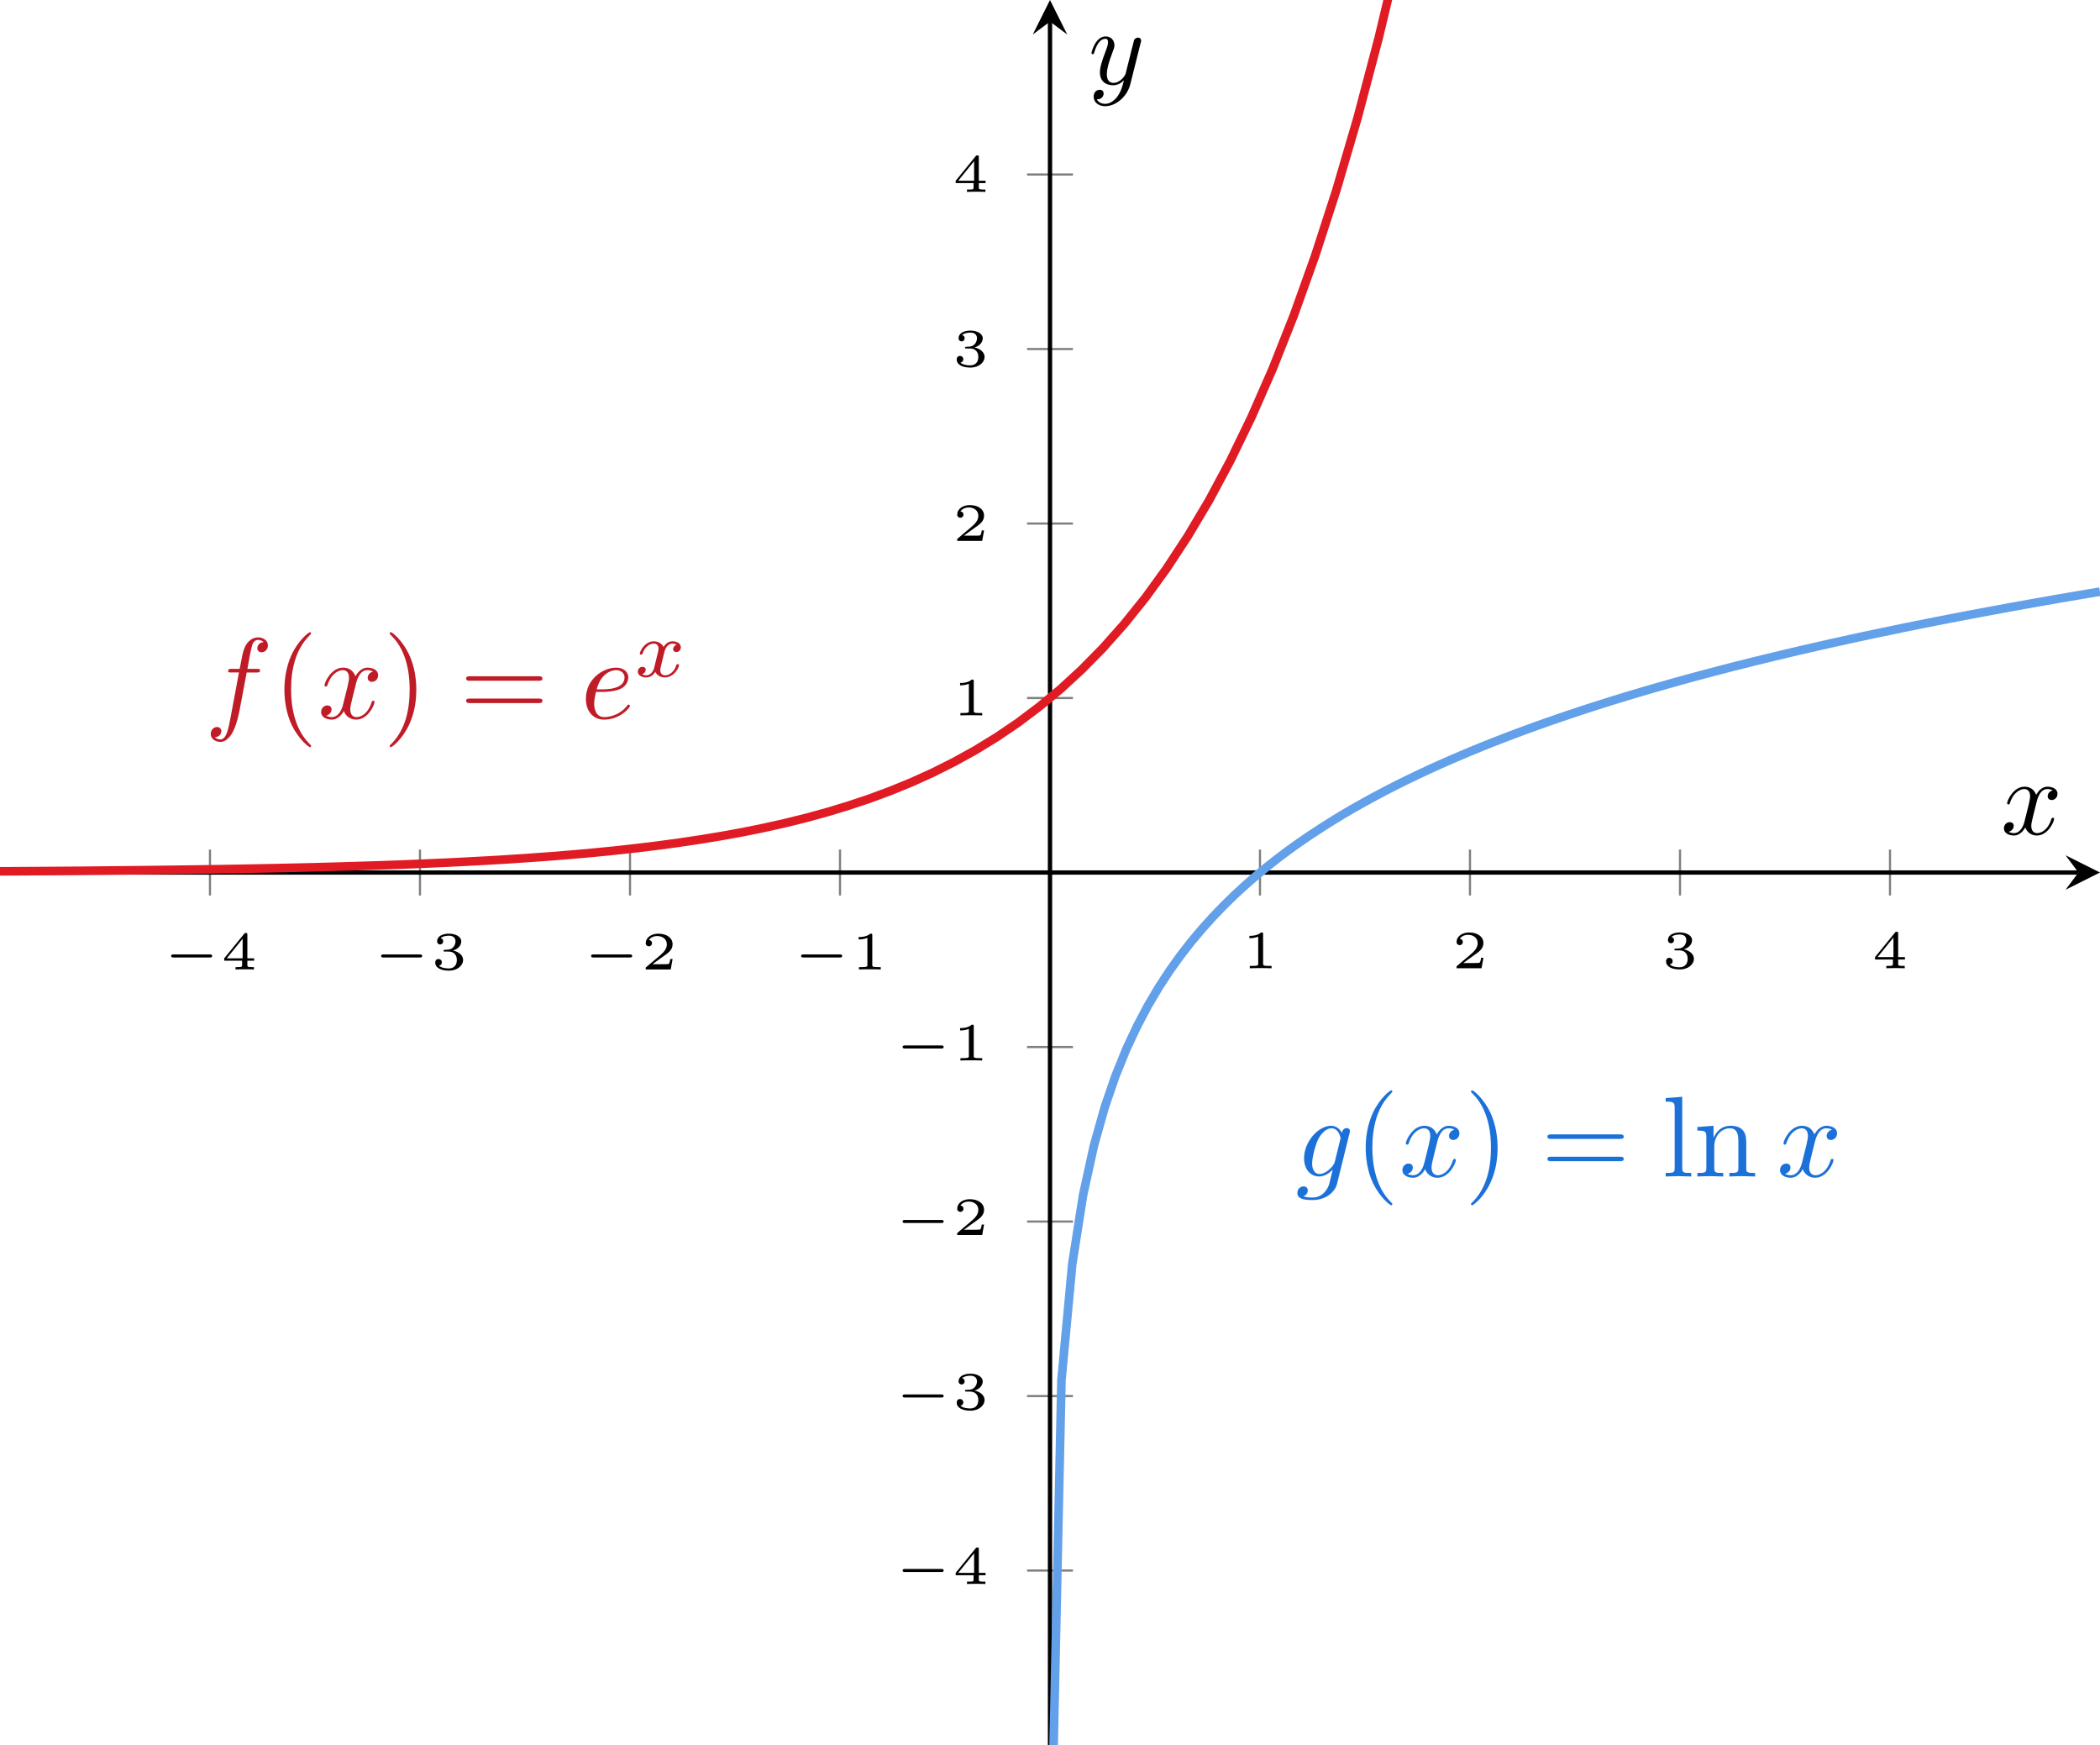 <?xml version="1.0" encoding="UTF-8" standalone="no"?>
<svg
   width="194.266pt"
   height="161.398pt"
   viewBox="0 0 194.266 161.398"
   version="1.2"
   id="svg999"
   xmlns:xlink="http://www.w3.org/1999/xlink"
   xmlns="http://www.w3.org/2000/svg"
   xmlns:svg="http://www.w3.org/2000/svg">
  <defs
     id="defs868">
    <g
       id="g854">
      <symbol
         overflow="visible"
         id="glyph0-0">
        <path
           style="stroke:none"
           d=""
           id="path824" />
      </symbol>
      <symbol
         overflow="visible"
         id="glyph0-1">
        <path
           style="stroke:none"
           d="m 4.391,-1.109 c 0.078,0 0.203,0 0.203,-0.141 0,-0.141 -0.125,-0.141 -0.203,-0.141 h -3.375 c -0.078,0 -0.219,0 -0.219,0.141 0,0.141 0.141,0.141 0.219,0.141 z m 0,0"
           id="path827" />
      </symbol>
      <symbol
         overflow="visible"
         id="glyph1-0">
        <path
           style="stroke:none"
           d=""
           id="path830" />
      </symbol>
      <symbol
         overflow="visible"
         id="glyph1-1">
        <path
           style="stroke:none"
           d="M 1.984,-3.172 C 1.984,-3.312 1.969,-3.312 1.797,-3.312 1.453,-3 0.891,-3 0.797,-3 H 0.719 v 0.219 h 0.078 c 0.109,0 0.438,-0.016 0.734,-0.141 v 2.5 c 0,0.141 0,0.203 -0.531,0.203 H 0.75 V 0 c 0.266,-0.016 0.719,-0.016 1,-0.016 0.297,0 0.734,0 1.016,0.016 v -0.219 h -0.25 c -0.531,0 -0.531,-0.062 -0.531,-0.203 z m 0,0"
           id="path833" />
      </symbol>
      <symbol
         overflow="visible"
         id="glyph1-2">
        <path
           style="stroke:none"
           d="M 2.938,-0.969 H 2.719 c 0,0.094 -0.062,0.406 -0.141,0.453 -0.031,0.031 -0.453,0.031 -0.531,0.031 H 1.078 C 1.406,-0.719 1.766,-1 2.062,-1.203 c 0.453,-0.312 0.875,-0.594 0.875,-1.125 0,-0.641 -0.609,-0.984 -1.312,-0.984 -0.672,0 -1.172,0.375 -1.172,0.875 0,0.25 0.219,0.297 0.297,0.297 0.125,0 0.281,-0.094 0.281,-0.297 0,-0.172 -0.125,-0.281 -0.281,-0.281 0.141,-0.234 0.438,-0.375 0.766,-0.375 0.484,0 0.891,0.281 0.891,0.766 0,0.422 -0.297,0.75 -0.672,1.062 l -1.219,1.031 C 0.469,-0.188 0.453,-0.188 0.453,-0.156 V 0 h 2.312 z m 0,0"
           id="path836" />
      </symbol>
      <symbol
         overflow="visible"
         id="glyph1-3">
        <path
           style="stroke:none"
           d="m 1.641,-1.656 c 0.469,0 0.766,0.297 0.766,0.781 0,0.516 -0.312,0.781 -0.75,0.781 -0.062,0 -0.656,0 -0.906,-0.266 0.203,-0.031 0.266,-0.172 0.266,-0.297 0,-0.188 -0.141,-0.312 -0.312,-0.312 -0.156,0 -0.297,0.109 -0.297,0.328 0,0.516 0.578,0.75 1.266,0.75 0.812,0 1.312,-0.5 1.312,-0.984 0,-0.406 -0.359,-0.75 -0.922,-0.875 0.594,-0.203 0.75,-0.578 0.75,-0.859 0,-0.406 -0.5,-0.703 -1.125,-0.703 -0.625,0 -1.109,0.25 -1.109,0.703 0,0.234 0.188,0.297 0.281,0.297 0.141,0 0.281,-0.109 0.281,-0.297 0,-0.109 -0.062,-0.25 -0.234,-0.281 C 1.109,-3.109 1.562,-3.125 1.672,-3.125 c 0.359,0 0.609,0.172 0.609,0.516 0,0.297 -0.188,0.75 -0.703,0.781 -0.141,0 -0.156,0 -0.297,0.016 -0.047,0 -0.109,0 -0.109,0.078 0,0.078 0.047,0.078 0.141,0.078 z m 0,0"
           id="path839" />
      </symbol>
      <symbol
         overflow="visible"
         id="glyph1-4">
        <path
           style="stroke:none"
           d="m 3.078,-0.812 v -0.219 h -0.625 v -2.188 c 0,-0.125 0,-0.156 -0.141,-0.156 -0.094,0 -0.094,0 -0.156,0.078 L 0.312,-1.031 v 0.219 h 1.656 v 0.391 c 0,0.156 0,0.203 -0.422,0.203 h -0.188 V 0 c 0.234,-0.016 0.562,-0.016 0.859,-0.016 0.281,0 0.609,0 0.844,0.016 V -0.219 H 2.891 c -0.438,0 -0.438,-0.047 -0.438,-0.203 V -0.812 Z m -1.062,-2.031 v 1.812 h -1.469 z m 0,0"
           id="path842" />
      </symbol>
      <symbol
         overflow="visible"
         id="glyph2-0">
        <path
           style="stroke:none"
           d=""
           id="path845" />
      </symbol>
      <symbol
         overflow="visible"
         id="glyph2-1">
        <path
           style="stroke:none"
           d="M 3.328,-3.016 C 3.391,-3.266 3.625,-4.188 4.312,-4.188 c 0.047,0 0.297,0 0.5,0.125 C 4.531,-4 4.344,-3.766 4.344,-3.516 c 0,0.156 0.109,0.344 0.375,0.344 0.219,0 0.531,-0.172 0.531,-0.578 0,-0.516 -0.578,-0.656 -0.922,-0.656 -0.578,0 -0.922,0.531 -1.047,0.75 -0.25,-0.656 -0.781,-0.75 -1.078,-0.75 -1.031,0 -1.609,1.281 -1.609,1.531 0,0.109 0.109,0.109 0.125,0.109 0.078,0 0.109,-0.031 0.125,-0.109 0.344,-1.062 1,-1.312 1.344,-1.312 0.188,0 0.531,0.094 0.531,0.672 0,0.312 -0.172,0.969 -0.531,2.375 -0.156,0.609 -0.516,1.031 -0.953,1.031 -0.062,0 -0.281,0 -0.5,-0.125 0.25,-0.062 0.469,-0.266 0.469,-0.547 0,-0.266 -0.219,-0.344 -0.359,-0.344 -0.312,0 -0.547,0.25 -0.547,0.578 0,0.453 0.484,0.656 0.922,0.656 0.672,0 1.031,-0.703 1.047,-0.75 0.125,0.359 0.484,0.75 1.078,0.75 1.031,0 1.594,-1.281 1.594,-1.531 0,-0.109 -0.078,-0.109 -0.109,-0.109 -0.094,0 -0.109,0.047 -0.141,0.109 -0.328,1.078 -1,1.312 -1.312,1.312 -0.391,0 -0.547,-0.312 -0.547,-0.656 0,-0.219 0.047,-0.438 0.156,-0.875 z m 0,0"
           id="path848" />
      </symbol>
      <symbol
         overflow="visible"
         id="glyph2-2">
        <path
           style="stroke:none"
           d="m 4.844,-3.797 c 0.047,-0.141 0.047,-0.156 0.047,-0.234 0,-0.172 -0.141,-0.266 -0.297,-0.266 -0.094,0 -0.25,0.062 -0.344,0.203 -0.016,0.062 -0.109,0.359 -0.141,0.547 -0.078,0.25 -0.141,0.531 -0.203,0.797 l -0.453,1.797 c -0.031,0.141 -0.469,0.844 -1.125,0.844 -0.5,0 -0.609,-0.438 -0.609,-0.812 C 1.719,-1.375 1.891,-2 2.219,-2.875 2.375,-3.281 2.422,-3.391 2.422,-3.594 c 0,-0.438 -0.312,-0.812 -0.812,-0.812 -0.953,0 -1.312,1.453 -1.312,1.531 0,0.109 0.094,0.109 0.109,0.109 0.109,0 0.109,-0.031 0.156,-0.188 0.281,-0.938 0.672,-1.234 1.016,-1.234 0.078,0 0.25,0 0.25,0.312 0,0.25 -0.109,0.516 -0.172,0.703 -0.406,1.062 -0.578,1.625 -0.578,2.094 0,0.891 0.625,1.188 1.219,1.188 0.391,0 0.719,-0.172 1,-0.453 -0.125,0.516 -0.25,1.016 -0.641,1.547 -0.266,0.328 -0.641,0.625 -1.094,0.625 -0.141,0 -0.594,-0.031 -0.766,-0.422 0.156,0 0.297,0 0.422,-0.125 C 1.328,1.203 1.422,1.062 1.422,0.875 1.422,0.562 1.156,0.531 1.062,0.531 0.828,0.531 0.5,0.688 0.5,1.172 c 0,0.5 0.438,0.875 1.062,0.875 1.016,0 2.047,-0.906 2.328,-2.031 z m 0,0"
           id="path851" />
      </symbol>
    </g>
    <clipPath
       id="clip1">
      <path
         d="m 191,79 h 3.66 v 4 H 191 Z m 0,0"
         id="path856" />
    </clipPath>
    <clipPath
       id="clip2">
      <path
         d="m 97,1 h 1 v 160.793 h -1 z m 0,0"
         id="path859" />
    </clipPath>
    <clipPath
       id="clip3">
      <path
         d="M 0.199,0.195 H 194.465 V 93 H 0.199 Z m 0,0"
         id="path862" />
    </clipPath>
    <clipPath
       id="clip4">
      <path
         d="M 86,43 H 194.465 V 161.594 H 86 Z m 0,0"
         id="path865" />
    </clipPath>
    <defs
       id="id-e3306c27-307e-45b4-8c6b-bdd00a9192a8">
      <g
         id="id-ad6c2c77-f321-489c-99fc-3abcb6fbd4b8">
        <symbol
           overflow="visible"
           id="id-9bf52fe8-1fcd-4f98-933a-f54a4b613de4">
          <path
             style="stroke:none;stroke-width:0"
             d=""
             id="id-7b9ec9a7-02c4-4549-afc1-3e8a426a1cfb" />
        </symbol>
        <symbol
           overflow="visible"
           id="id-eb50b859-7ec1-4563-966d-754e76ea0844">
          <path
             style="stroke:none;stroke-width:0"
             d="m 3.656,-3.984 h 0.859 c 0.203,0 0.297,0 0.297,-0.203 0,-0.109 -0.094,-0.109 -0.266,-0.109 H 3.719 L 3.922,-5.438 c 0.047,-0.203 0.188,-0.906 0.25,-1.031 0.078,-0.188 0.25,-0.344 0.469,-0.344 0.031,0 0.297,0 0.484,0.188 -0.438,0.031 -0.547,0.391 -0.547,0.531 0,0.234 0.188,0.359 0.375,0.359 C 5.219,-5.734 5.5,-5.969 5.5,-6.344 c 0,-0.453 -0.453,-0.688 -0.859,-0.688 -0.344,0 -0.969,0.188 -1.266,1.172 -0.062,0.203 -0.094,0.312 -0.328,1.562 h -0.688 c -0.203,0 -0.312,0 -0.312,0.188 0,0.125 0.094,0.125 0.281,0.125 h 0.656 L 2.25,-0.047 c -0.188,0.969 -0.359,1.875 -0.875,1.875 -0.047,0 -0.281,0 -0.484,-0.188 C 1.359,1.609 1.453,1.25 1.453,1.109 1.453,0.875 1.266,0.75 1.078,0.75 0.812,0.75 0.531,0.984 0.531,1.359 c 0,0.438 0.438,0.688 0.844,0.688 0.547,0 0.953,-0.594 1.125,-0.969 0.328,-0.625 0.547,-1.828 0.562,-1.906 z m 0,0"
             id="id-5838f2f2-4b4e-4c1e-8125-1231f97a6eac" />
        </symbol>
        <symbol
           overflow="visible"
           id="id-f3b2435b-cbb9-43b5-9302-eec423a95212">
          <path
             style="stroke:none;stroke-width:0"
             d="M 3.328,-3.016 C 3.391,-3.266 3.625,-4.188 4.312,-4.188 c 0.047,0 0.297,0 0.5,0.125 C 4.531,-4 4.344,-3.766 4.344,-3.516 c 0,0.156 0.109,0.344 0.375,0.344 0.219,0 0.531,-0.172 0.531,-0.578 0,-0.516 -0.578,-0.656 -0.922,-0.656 -0.578,0 -0.922,0.531 -1.047,0.75 -0.25,-0.656 -0.781,-0.75 -1.078,-0.75 -1.031,0 -1.609,1.281 -1.609,1.531 0,0.109 0.109,0.109 0.125,0.109 0.078,0 0.109,-0.031 0.125,-0.109 0.344,-1.062 1,-1.312 1.344,-1.312 0.188,0 0.531,0.094 0.531,0.672 0,0.312 -0.172,0.969 -0.531,2.375 -0.156,0.609 -0.516,1.031 -0.953,1.031 -0.062,0 -0.281,0 -0.5,-0.125 0.25,-0.062 0.469,-0.266 0.469,-0.547 0,-0.266 -0.219,-0.344 -0.359,-0.344 -0.312,0 -0.547,0.25 -0.547,0.578 0,0.453 0.484,0.656 0.922,0.656 0.672,0 1.031,-0.703 1.047,-0.75 0.125,0.359 0.484,0.75 1.078,0.75 1.031,0 1.594,-1.281 1.594,-1.531 0,-0.109 -0.078,-0.109 -0.109,-0.109 -0.094,0 -0.109,0.047 -0.141,0.109 -0.328,1.078 -1,1.312 -1.312,1.312 -0.391,0 -0.547,-0.312 -0.547,-0.656 0,-0.219 0.047,-0.438 0.156,-0.875 z m 0,0"
             id="id-738a5d32-9a6b-4bdd-82f8-be8a7137df13" />
        </symbol>
        <symbol
           overflow="visible"
           id="id-78e18187-68d5-49ce-b50d-fb491d40e879">
          <path
             style="stroke:none;stroke-width:0"
             d="m 1.859,-2.297 c 0.297,0 1.031,-0.031 1.531,-0.234 0.703,-0.297 0.75,-0.891 0.75,-1.031 0,-0.438 -0.375,-0.844 -1.062,-0.844 -1.109,0 -2.625,0.969 -2.625,2.719 0,1.016 0.594,1.797 1.578,1.797 1.422,0 2.25,-1.062 2.25,-1.172 0,-0.062 -0.047,-0.141 -0.109,-0.141 -0.062,0 -0.078,0.031 -0.141,0.109 -0.781,0.984 -1.875,0.984 -1.984,0.984 -0.781,0 -0.875,-0.844 -0.875,-1.156 0,-0.125 0.016,-0.422 0.156,-1.031 z m -0.469,-0.219 C 1.781,-4.031 2.812,-4.188 3.078,-4.188 c 0.453,0 0.734,0.297 0.734,0.625 0,1.047 -1.594,1.047 -2.016,1.047 z m 0,0"
             id="id-cbf987ad-1847-45b6-a33e-af73c5348277" />
        </symbol>
        <symbol
           overflow="visible"
           id="id-5ec7c515-d3bb-406a-8eee-65148ae6c810">
          <path
             style="stroke:none;stroke-width:0"
             d="M 4.688,-3.766 C 4.703,-3.812 4.719,-3.875 4.719,-3.938 c 0,-0.172 -0.109,-0.266 -0.281,-0.266 -0.094,0 -0.375,0.062 -0.406,0.422 -0.188,-0.359 -0.531,-0.625 -0.938,-0.625 -1.125,0 -2.359,1.391 -2.359,2.828 0,0.984 0.594,1.578 1.312,1.578 0.594,0 1.062,-0.469 1.156,-0.578 L 3.219,-0.562 C 3.016,0.312 2.891,0.734 2.891,0.75 2.844,0.844 2.516,1.828 1.453,1.828 1.266,1.828 0.938,1.812 0.656,1.719 0.953,1.641 1.062,1.375 1.062,1.203 c 0,-0.156 -0.109,-0.344 -0.375,-0.344 -0.219,0 -0.531,0.172 -0.531,0.578 0,0.406 0.359,0.609 1.312,0.609 1.25,0 1.969,-0.781 2.125,-1.375 z M 3.406,-1.281 C 3.344,-1.016 3.109,-0.766 2.891,-0.578 2.688,-0.406 2.375,-0.219 2.078,-0.219 c -0.5,0 -0.641,-0.516 -0.641,-0.922 0,-0.469 0.281,-1.656 0.562,-2.156 C 2.266,-3.781 2.688,-4.188 3.109,-4.188 c 0.656,0 0.797,0.812 0.797,0.859 0,0.047 -0.016,0.109 -0.031,0.141 z m 0,0"
             id="id-a0a163ca-9293-4236-9c8a-d32475644591" />
        </symbol>
        <symbol
           overflow="visible"
           id="id-b41a00f1-c123-43f9-ab80-a2a12d83f586">
          <path
             style="stroke:none;stroke-width:0"
             d=""
             id="id-274d5935-5b29-44cd-9cef-cea4b810fca2" />
        </symbol>
        <symbol
           overflow="visible"
           id="id-95da063c-1e20-4a42-ae54-a9518b0f4b34">
          <path
             style="stroke:none;stroke-width:0"
             d="m 3.297,2.391 c 0,-0.031 0,-0.047 -0.172,-0.219 C 1.891,0.922 1.562,-0.969 1.562,-2.5 c 0,-1.734 0.375,-3.469 1.609,-4.703 0.125,-0.125 0.125,-0.141 0.125,-0.172 0,-0.078 -0.031,-0.109 -0.094,-0.109 -0.109,0 -1,0.688 -1.594,1.953 -0.5,1.094 -0.625,2.203 -0.625,3.031 0,0.781 0.109,1.984 0.656,3.125 C 2.25,1.844 3.094,2.5 3.203,2.5 c 0.062,0 0.094,-0.031 0.094,-0.109 z m 0,0"
             id="id-bdbb26b7-b09e-4472-827c-64a3f7ddaf2c" />
        </symbol>
        <symbol
           overflow="visible"
           id="id-b6f995ca-06f2-4f96-b54b-1019bd8a3d1c">
          <path
             style="stroke:none;stroke-width:0"
             d="m 2.875,-2.5 c 0,-0.766 -0.109,-1.969 -0.656,-3.109 -0.594,-1.219 -1.453,-1.875 -1.547,-1.875 -0.062,0 -0.109,0.047 -0.109,0.109 0,0.031 0,0.047 0.188,0.234 0.984,0.984 1.547,2.562 1.547,4.641 0,1.719 -0.359,3.469 -1.594,4.719 C 0.562,2.344 0.562,2.359 0.562,2.391 0.562,2.453 0.609,2.5 0.672,2.5 0.766,2.5 1.672,1.812 2.25,0.547 2.766,-0.547 2.875,-1.656 2.875,-2.5 Z m 0,0"
             id="id-2dd8f62e-8adc-4048-bbdc-2b44c40c2dc7" />
        </symbol>
        <symbol
           overflow="visible"
           id="id-815a3c7a-cc50-48cc-980e-a20559ff0d48">
          <path
             style="stroke:none;stroke-width:0"
             d="m 6.844,-3.266 c 0.156,0 0.344,0 0.344,-0.188 C 7.188,-3.656 7,-3.656 6.859,-3.656 h -5.969 c -0.141,0 -0.328,0 -0.328,0.203 0,0.188 0.188,0.188 0.328,0.188 z m 0.016,1.938 c 0.141,0 0.328,0 0.328,-0.203 0,-0.188 -0.188,-0.188 -0.344,-0.188 H 0.891 c -0.141,0 -0.328,0 -0.328,0.188 0,0.203 0.188,0.203 0.328,0.203 z m 0,0"
             id="id-b8e1252e-48da-49d8-b7fc-5fdb88542809" />
        </symbol>
        <symbol
           overflow="visible"
           id="id-17745b87-e02f-464e-abb6-db454b286a1f">
          <path
             style="stroke:none;stroke-width:0"
             d="M 1.766,-6.922 0.328,-6.812 V -6.5 c 0.703,0 0.781,0.062 0.781,0.562 V -0.75 c 0,0.438 -0.109,0.438 -0.781,0.438 V 0 C 0.656,-0.016 1.188,-0.031 1.438,-0.031 c 0.25,0 0.734,0.016 1.109,0.031 v -0.312 c -0.672,0 -0.781,0 -0.781,-0.438 z m 0,0"
             id="id-af1b26fd-30ac-4646-b415-bfc7fe746f0f" />
        </symbol>
        <symbol
           overflow="visible"
           id="id-05552e86-4198-4861-b5f5-f8942f9e559b">
          <path
             style="stroke:none;stroke-width:0"
             d="M 1.094,-3.422 V -0.75 c 0,0.438 -0.109,0.438 -0.781,0.438 V 0 c 0.359,-0.016 0.859,-0.031 1.141,-0.031 0.25,0 0.766,0.016 1.109,0.031 v -0.312 c -0.672,0 -0.781,0 -0.781,-0.438 V -2.594 C 1.781,-3.625 2.5,-4.188 3.125,-4.188 c 0.641,0 0.75,0.531 0.75,1.109 V -0.75 c 0,0.438 -0.109,0.438 -0.781,0.438 V 0 c 0.344,-0.016 0.859,-0.031 1.125,-0.031 0.25,0 0.781,0.016 1.109,0.031 v -0.312 c -0.516,0 -0.766,0 -0.766,-0.297 v -1.906 c 0,-0.859 0,-1.156 -0.312,-1.516 -0.141,-0.172 -0.469,-0.375 -1.047,-0.375 C 2.469,-4.406 2,-3.984 1.719,-3.359 V -4.406 L 0.312,-4.297 v 0.312 c 0.703,0 0.781,0.062 0.781,0.562 z m 0,0"
             id="id-8e3908d4-bac7-4d58-b22a-2ebcd38cd890" />
        </symbol>
        <symbol
           overflow="visible"
           id="id-bda20710-c932-4f42-a0ec-67a55ad7d81b">
          <path
             style="stroke:none;stroke-width:0"
             d=""
             id="id-fff1adb3-0ba5-4f55-bbaf-82396211be11" />
        </symbol>
        <symbol
           overflow="visible"
           id="id-9d808ed4-f18b-4bfa-bd47-eabfc155500c">
          <path
             style="stroke:none;stroke-width:0"
             d="M 1.734,-0.734 C 1.672,-0.5 1.438,-0.125 1.078,-0.125 c -0.016,0 -0.234,0 -0.375,-0.094 0.281,-0.094 0.312,-0.344 0.312,-0.391 0,-0.156 -0.125,-0.25 -0.281,-0.25 -0.203,0 -0.406,0.156 -0.406,0.422 0,0.344 0.391,0.5 0.734,0.5 0.328,0 0.609,-0.188 0.781,-0.484 C 2.016,-0.062 2.391,0.062 2.672,0.062 c 0.812,0 1.234,-0.859 1.234,-1.062 0,-0.094 -0.094,-0.094 -0.109,-0.094 -0.109,0 -0.109,0.047 -0.141,0.125 -0.141,0.484 -0.562,0.844 -0.953,0.844 -0.281,0 -0.422,-0.188 -0.422,-0.453 0,-0.188 0.172,-0.812 0.359,-1.594 C 2.781,-2.703 3.094,-2.875 3.328,-2.875 c 0.016,0 0.219,0 0.375,0.094 -0.219,0.062 -0.312,0.266 -0.312,0.391 0,0.141 0.125,0.25 0.281,0.25 0.156,0 0.391,-0.125 0.391,-0.422 0,-0.391 -0.453,-0.516 -0.719,-0.516 -0.359,0 -0.641,0.234 -0.781,0.5 -0.125,-0.281 -0.453,-0.5 -0.844,-0.5 C 0.938,-3.078 0.5,-2.219 0.5,-2 c 0,0.078 0.094,0.078 0.109,0.078 0.094,0 0.094,-0.016 0.141,-0.109 C 0.922,-2.578 1.359,-2.875 1.703,-2.875 1.938,-2.875 2.125,-2.75 2.125,-2.422 2.125,-2.281 2.031,-1.938 1.969,-1.688 Z m 0,0"
             id="id-e31af430-1bf8-4421-9441-07d38e2af4ca" />
        </symbol>
      </g>
    </defs>
  </defs>
  <g
     id="g2413"
     transform="translate(-0.199,-0.195)">
    <path
       style="fill:none;stroke:#7f7f7f;stroke-width:0.199;stroke-linecap:butt;stroke-linejoin:miter;stroke-miterlimit:10;stroke-opacity:1"
       d="m 77.906,83.02 v -4.25 m -19.426,4.25 v -4.25 m -19.43,4.25 v -4.25 m -19.426,4.25 v -4.25 m 97.133,4.25 v -4.25 m 19.426,4.25 v -4.25 m 19.43,4.25 v -4.25 m 19.426,4.25 v -4.25"
       id="path870" />
    <path
       style="fill:none;stroke:#7f7f7f;stroke-width:0.199;stroke-linecap:butt;stroke-linejoin:miter;stroke-miterlimit:10;stroke-opacity:1"
       d="m 95.207,97.035 h 4.25 m -4.25,16.141 h 4.25 m -4.25,16.141 h 4.25 m -4.25,16.137 h 4.25 m -4.25,-80.699 h 4.25 m -4.25,-16.137 h 4.25 m -4.25,-16.141 h 4.25 m -4.25,-16.141 h 4.25"
       id="path872" />
    <path
       style="fill:none;stroke:#000000;stroke-width:0.399;stroke-linecap:butt;stroke-linejoin:miter;stroke-miterlimit:10;stroke-opacity:1"
       d="M 0.199,80.895 H 192.473"
       id="path874" />
    <g
       clip-path="url(#clip1)"
       clip-rule="nonzero"
       id="g878">
      <path
         style="fill:#000000;fill-opacity:1;fill-rule:nonzero;stroke:none"
         d="m 194.465,80.895 -3.188,-1.594 1.195,1.594 -1.195,1.594"
         id="path876" />
    </g>
    <g
       clip-path="url(#clip2)"
       clip-rule="nonzero"
       id="g882">
      <path
         style="fill:none;stroke:#000000;stroke-width:0.399;stroke-linecap:butt;stroke-linejoin:miter;stroke-miterlimit:10;stroke-opacity:1"
         d="M 97.133,12.91 V 172.313"
         transform="matrix(1,0,0,-1,0.199,174.504)"
         id="path880" />
    </g>
    <path
       style="fill:#000000;fill-opacity:1;fill-rule:nonzero;stroke:none"
       d="m 97.332,0.195 -1.594,3.191 1.594,-1.195 1.594,1.195"
       id="path884" />
    <g
       style="fill:#000000;fill-opacity:1"
       id="g888">
      <use
         xlink:href="#glyph0-1"
         x="73.511"
         y="89.862"
         id="use886"
         width="100%"
         height="100%" />
    </g>
    <g
       style="fill:#000000;fill-opacity:1"
       id="g892">
      <use
         xlink:href="#glyph1-1"
         x="78.908"
         y="89.862"
         id="use890"
         width="100%"
         height="100%" />
    </g>
    <g
       style="fill:#000000;fill-opacity:1"
       id="g896">
      <use
         xlink:href="#glyph0-1"
         x="54.085"
         y="89.862"
         id="use894"
         width="100%"
         height="100%" />
    </g>
    <g
       style="fill:#000000;fill-opacity:1"
       id="g900">
      <use
         xlink:href="#glyph1-2"
         x="59.481"
         y="89.862"
         id="use898"
         width="100%"
         height="100%" />
    </g>
    <g
       style="fill:#000000;fill-opacity:1"
       id="g904">
      <use
         xlink:href="#glyph0-1"
         x="34.659"
         y="89.862"
         id="use902"
         width="100%"
         height="100%" />
    </g>
    <g
       style="fill:#000000;fill-opacity:1"
       id="g908">
      <use
         xlink:href="#glyph1-3"
         x="40.055"
         y="89.862"
         id="use906"
         width="100%"
         height="100%" />
    </g>
    <g
       style="fill:#000000;fill-opacity:1"
       id="g912">
      <use
         xlink:href="#glyph0-1"
         x="15.232"
         y="89.862"
         id="use910"
         width="100%"
         height="100%" />
    </g>
    <g
       style="fill:#000000;fill-opacity:1"
       id="g916">
      <use
         xlink:href="#glyph1-4"
         x="20.629"
         y="89.862"
         id="use914"
         width="100%"
         height="100%" />
    </g>
    <g
       style="fill:#000000;fill-opacity:1"
       id="g920">
      <use
         xlink:href="#glyph1-1"
         x="115.062"
         y="89.751"
         id="use918"
         width="100%"
         height="100%" />
    </g>
    <g
       style="fill:#000000;fill-opacity:1"
       id="g924">
      <use
         xlink:href="#glyph1-2"
         x="134.489"
         y="89.751"
         id="use922"
         width="100%"
         height="100%" />
    </g>
    <g
       style="fill:#000000;fill-opacity:1"
       id="g928">
      <use
         xlink:href="#glyph1-3"
         x="153.915"
         y="89.751"
         id="use926"
         width="100%"
         height="100%" />
    </g>
    <g
       style="fill:#000000;fill-opacity:1"
       id="g932">
      <use
         xlink:href="#glyph1-4"
         x="173.341"
         y="89.751"
         id="use930"
         width="100%"
         height="100%" />
    </g>
    <g
       style="fill:#000000;fill-opacity:1"
       id="g936">
      <use
         xlink:href="#glyph0-1"
         x="82.899"
         y="98.281"
         id="use934"
         width="100%"
         height="100%" />
    </g>
    <g
       style="fill:#000000;fill-opacity:1"
       id="g940">
      <use
         xlink:href="#glyph1-1"
         x="88.295"
         y="98.281"
         id="use938"
         width="100%"
         height="100%" />
    </g>
    <g
       style="fill:#000000;fill-opacity:1"
       id="g944">
      <use
         xlink:href="#glyph0-1"
         x="82.899"
         y="114.421"
         id="use942"
         width="100%"
         height="100%" />
    </g>
    <g
       style="fill:#000000;fill-opacity:1"
       id="g948">
      <use
         xlink:href="#glyph1-2"
         x="88.295"
         y="114.421"
         id="use946"
         width="100%"
         height="100%" />
    </g>
    <g
       style="fill:#000000;fill-opacity:1"
       id="g952">
      <use
         xlink:href="#glyph0-1"
         x="82.899"
         y="130.56"
         id="use950"
         width="100%"
         height="100%" />
    </g>
    <g
       style="fill:#000000;fill-opacity:1"
       id="g956">
      <use
         xlink:href="#glyph1-3"
         x="88.295"
         y="130.56"
         id="use954"
         width="100%"
         height="100%" />
    </g>
    <g
       style="fill:#000000;fill-opacity:1"
       id="g960">
      <use
         xlink:href="#glyph0-1"
         x="82.899"
         y="146.7"
         id="use958"
         width="100%"
         height="100%" />
    </g>
    <g
       style="fill:#000000;fill-opacity:1"
       id="g964">
      <use
         xlink:href="#glyph1-4"
         x="88.295"
         y="146.7"
         id="use962"
         width="100%"
         height="100%" />
    </g>
    <g
       style="fill:#000000;fill-opacity:1"
       id="g968">
      <use
         xlink:href="#glyph1-1"
         x="88.295"
         y="66.362"
         id="use966"
         width="100%"
         height="100%" />
    </g>
    <g
       style="fill:#000000;fill-opacity:1"
       id="g972">
      <use
         xlink:href="#glyph1-2"
         x="88.295"
         y="50.223"
         id="use970"
         width="100%"
         height="100%" />
    </g>
    <g
       style="fill:#000000;fill-opacity:1"
       id="g976">
      <use
         xlink:href="#glyph1-3"
         x="88.295"
         y="34.083"
         id="use974"
         width="100%"
         height="100%" />
    </g>
    <g
       style="fill:#000000;fill-opacity:1"
       id="g980">
      <use
         xlink:href="#glyph1-4"
         x="88.295"
         y="17.944"
         id="use978"
         width="100%"
         height="100%" />
    </g>
    <g
       clip-path="url(#clip3)"
       clip-rule="nonzero"
       id="g984"
       style="stroke:#e01b24">
      <path
         style="fill:none;stroke:#e01b24;stroke-width:0.797;stroke-linecap:butt;stroke-linejoin:miter;stroke-miterlimit:10;stroke-opacity:1"
         d="m 2.1875e-4,93.719 1.961,0.012 1.965,0.012 1.961,0.012 1.961,0.016 1.961,0.02 1.965,0.02 1.961,0.02 1.961,0.023 1.965,0.027 1.961,0.027 1.961,0.031 1.961,0.035 1.965,0.039 1.961,0.043 1.961,0.047 1.965,0.055 1.961,0.059 1.961,0.062 1.965,0.07 1.961,0.082 1.961,0.086 1.961,0.098 1.965,0.105 1.961,0.117 1.961,0.133 1.965,0.141 1.961,0.16 1.961,0.176 1.961,0.195 1.965,0.219 1.961,0.238 1.961,0.266 1.965,0.293 1.961,0.324 1.961,0.355 1.961,0.398 1.965,0.438 1.961,0.484 1.961,0.539 1.965,0.594 1.961,0.656 1.961,0.727 1.965,0.805 1.961,0.891 1.961,0.984 1.961,1.086 1.965,1.203 1.961,1.332 1.961,1.477 1.965,1.625 1.961,1.805 1.961,1.992 1.961,2.207 1.965,2.441 1.961,2.703 1.961,2.988 1.965,3.305 1.961,3.656 1.961,4.043 1.965,4.477 1.961,4.949 1.961,5.48 1.961,6.055 1.965,6.703 1.961,7.418 1.961,8.199 1.965,9.078 1.961,10.039 1.961,11.105 1.961,12.285 1.965,13.598 1.961,15.031 1.961,16.641 1.965,18.402 1.961,20.355 1.961,22.523 1.965,24.918 1.961,27.566 1.961,30.496 1.961,33.727 1.965,37.324 1.961,41.281 1.961,45.668 1.965,50.531 1.961,55.895 1.961,61.848 1.961,68.41 1.965,75.68 1.961,83.719 1.961,92.621 1.965,102.469 1.961,113.348 1.961,125.406 1.965,138.703 1.961,153.5 1.961,169.836 1.961,187.785 1.965,207.781 1.961,229.863"
         transform="matrix(1,0,0,-1,0.199,174.504)"
         id="path982" />
    </g>
    <g
       clip-path="url(#clip4)"
       clip-rule="nonzero"
       id="g988"
       style="stroke:#62a0ea">
      <path
         style="fill:none;stroke:#62a0ea;stroke-width:0.797;stroke-linecap:butt;stroke-linejoin:miter;stroke-miterlimit:10;stroke-opacity:1"
         d="m 97.192,9.375e-5 1,46.66 1,10.734 1.004,6.391 1,4.562 1,3.555 1,2.91 1,2.469 1.004,2.137 1,1.891 1,1.688 1,1.531 1,1.395 1.004,1.289 1,1.188 1,1.109 1,1.039 1,0.977 1,0.918 1.004,0.871 1,0.824 1,0.785 1,0.75 1,0.715 1.004,0.684 1,0.656 1,0.633 1,0.609 1,0.586 1.004,0.562 1,0.547 1,0.527 1,0.512 1,0.496 1.004,0.48 1,0.469 1,0.453 1,0.441 1,0.426 1,0.422 1.004,0.41 1,0.398 1,0.387 1,0.379 1,0.371 1.004,0.363 1,0.355 1,0.344 1,0.34 1,0.332 1.004,0.328 2,0.633 1,0.305 1,0.301 1.004,0.297 1,0.289 1,0.285 1,0.281 1,0.277 1,0.27 1.004,0.266 2,0.523 2,0.5 1.004,0.246 1,0.242 2,0.477 1,0.23 1.004,0.23 1,0.227 1,0.219 1,0.223 2,0.43 1.004,0.207 1,0.211 1,0.207 1,0.203 1,0.199 1.004,0.199 1,0.195 2,0.383 1,0.188 1.004,0.188 2,0.367 2,0.359 1.004,0.176 1,0.176 1,0.172 1,0.168 1,0.172 1,0.164"
         transform="matrix(1,0,0,-1,0.199,174.504)"
         id="path986" />
    </g>
    <g
       style="fill:#000000;fill-opacity:1"
       id="g992">
      <use
         xlink:href="#glyph2-1"
         x="185.28"
         y="77.362"
         id="use990"
         width="100%"
         height="100%" />
    </g>
    <g
       style="fill:#000000;fill-opacity:1"
       id="g996">
      <use
         xlink:href="#glyph2-2"
         x="100.871"
         y="7.97"
         id="use994"
         width="100%"
         height="100%" />
    </g>
    <g
       id="g2225"
       transform="translate(-194.175,-63.006)"
       style="fill:#c01c28">
      <g
         transform="matrix(1.065,0,0,1.065,213.302,129.643)"
         id="g1910"
         style="fill:#c01c28;fill-opacity:1">
        <path
           style="fill:#c01c28;stroke:none;stroke-width:0"
           d="m 3.656,-3.984 h 0.859 c 0.203,0 0.297,0 0.297,-0.203 0,-0.109 -0.094,-0.109 -0.266,-0.109 H 3.719 L 3.922,-5.438 c 0.047,-0.203 0.188,-0.906 0.25,-1.031 0.078,-0.188 0.25,-0.344 0.469,-0.344 0.031,0 0.297,0 0.484,0.188 -0.438,0.031 -0.547,0.391 -0.547,0.531 0,0.234 0.188,0.359 0.375,0.359 C 5.219,-5.734 5.5,-5.969 5.5,-6.344 c 0,-0.453 -0.453,-0.688 -0.859,-0.688 -0.344,0 -0.969,0.188 -1.266,1.172 -0.062,0.203 -0.094,0.312 -0.328,1.562 h -0.688 c -0.203,0 -0.312,0 -0.312,0.188 0,0.125 0.094,0.125 0.281,0.125 h 0.656 L 2.25,-0.047 c -0.188,0.969 -0.359,1.875 -0.875,1.875 -0.047,0 -0.281,0 -0.484,-0.188 C 1.359,1.609 1.453,1.25 1.453,1.109 1.453,0.875 1.266,0.75 1.078,0.75 0.812,0.75 0.531,0.984 0.531,1.359 c 0,0.438 0.438,0.688 0.844,0.688 0.547,0 0.953,-0.594 1.125,-0.969 0.328,-0.625 0.547,-1.828 0.562,-1.906 z m 0,0"
           id="id-f81d88d2-a2ce-4b40-b486-ddea63e7b524" />
      </g>
      <g
         transform="matrix(1.065,0,0,1.065,219.637,129.643)"
         id="g1914"
         style="fill:#c01c28;fill-opacity:1">
        <path
           style="fill:#c01c28;stroke:none;stroke-width:0"
           d="m 3.297,2.391 c 0,-0.031 0,-0.047 -0.172,-0.219 C 1.891,0.922 1.562,-0.969 1.562,-2.5 c 0,-1.734 0.375,-3.469 1.609,-4.703 0.125,-0.125 0.125,-0.141 0.125,-0.172 0,-0.078 -0.031,-0.109 -0.094,-0.109 -0.109,0 -1,0.688 -1.594,1.953 -0.5,1.094 -0.625,2.203 -0.625,3.031 0,0.781 0.109,1.984 0.656,3.125 C 2.25,1.844 3.094,2.5 3.203,2.5 c 0.062,0 0.094,-0.031 0.094,-0.109 z m 0,0"
           id="id-64b439c9-8f20-4b91-a294-f98a76900a27" />
      </g>
      <g
         transform="matrix(1.065,0,0,1.065,223.762,129.643)"
         id="g1918"
         style="fill:#c01c28;fill-opacity:1">
        <path
           style="fill:#c01c28;stroke:none;stroke-width:0"
           d="M 3.328,-3.016 C 3.391,-3.266 3.625,-4.188 4.312,-4.188 c 0.047,0 0.297,0 0.5,0.125 C 4.531,-4 4.344,-3.766 4.344,-3.516 c 0,0.156 0.109,0.344 0.375,0.344 0.219,0 0.531,-0.172 0.531,-0.578 0,-0.516 -0.578,-0.656 -0.922,-0.656 -0.578,0 -0.922,0.531 -1.047,0.75 -0.25,-0.656 -0.781,-0.75 -1.078,-0.75 -1.031,0 -1.609,1.281 -1.609,1.531 0,0.109 0.109,0.109 0.125,0.109 0.078,0 0.109,-0.031 0.125,-0.109 0.344,-1.062 1,-1.312 1.344,-1.312 0.188,0 0.531,0.094 0.531,0.672 0,0.312 -0.172,0.969 -0.531,2.375 -0.156,0.609 -0.516,1.031 -0.953,1.031 -0.062,0 -0.281,0 -0.5,-0.125 0.25,-0.062 0.469,-0.266 0.469,-0.547 0,-0.266 -0.219,-0.344 -0.359,-0.344 -0.312,0 -0.547,0.25 -0.547,0.578 0,0.453 0.484,0.656 0.922,0.656 0.672,0 1.031,-0.703 1.047,-0.75 0.125,0.359 0.484,0.75 1.078,0.75 1.031,0 1.594,-1.281 1.594,-1.531 0,-0.109 -0.078,-0.109 -0.109,-0.109 -0.094,0 -0.109,0.047 -0.141,0.109 -0.328,1.078 -1,1.312 -1.312,1.312 -0.391,0 -0.547,-0.312 -0.547,-0.656 0,-0.219 0.047,-0.438 0.156,-0.875 z m 0,0"
           id="id-d15736fc-bb99-4999-92bf-4cac39ef4f7f" />
      </g>
      <g
         transform="matrix(1.065,0,0,1.065,229.824,129.643)"
         id="g1922"
         style="fill:#c01c28;fill-opacity:1">
        <path
           style="fill:#c01c28;stroke:none;stroke-width:0"
           d="m 2.875,-2.5 c 0,-0.766 -0.109,-1.969 -0.656,-3.109 -0.594,-1.219 -1.453,-1.875 -1.547,-1.875 -0.062,0 -0.109,0.047 -0.109,0.109 0,0.031 0,0.047 0.188,0.234 0.984,0.984 1.547,2.562 1.547,4.641 0,1.719 -0.359,3.469 -1.594,4.719 C 0.562,2.344 0.562,2.359 0.562,2.391 0.562,2.453 0.609,2.5 0.672,2.5 0.766,2.5 1.672,1.812 2.25,0.547 2.766,-0.547 2.875,-1.656 2.875,-2.5 Z m 0,0"
           id="id-8fb48d38-6aa0-4f3d-b05f-5ede14c7773f" />
      </g>
      <g
         transform="matrix(1.065,0,0,1.065,236.898,129.643)"
         id="g1926"
         style="fill:#c01c28;fill-opacity:1">
        <path
           style="fill:#c01c28;stroke:none;stroke-width:0"
           d="m 6.844,-3.266 c 0.156,0 0.344,0 0.344,-0.188 C 7.188,-3.656 7,-3.656 6.859,-3.656 h -5.969 c -0.141,0 -0.328,0 -0.328,0.203 0,0.188 0.188,0.188 0.328,0.188 z m 0.016,1.938 c 0.141,0 0.328,0 0.328,-0.203 0,-0.188 -0.188,-0.188 -0.344,-0.188 H 0.891 c -0.141,0 -0.328,0 -0.328,0.188 0,0.203 0.188,0.203 0.328,0.203 z m 0,0"
           id="id-dbc4032e-9331-4137-b1ee-c5fc742e4650" />
      </g>
      <g
         transform="matrix(1.065,0,0,1.065,248.09,129.643)"
         id="g1930"
         style="fill:#c01c28;fill-opacity:1">
        <path
           style="fill:#c01c28;stroke:none;stroke-width:0"
           d="m 1.859,-2.297 c 0.297,0 1.031,-0.031 1.531,-0.234 0.703,-0.297 0.75,-0.891 0.75,-1.031 0,-0.438 -0.375,-0.844 -1.062,-0.844 -1.109,0 -2.625,0.969 -2.625,2.719 0,1.016 0.594,1.797 1.578,1.797 1.422,0 2.25,-1.062 2.25,-1.172 0,-0.062 -0.047,-0.141 -0.109,-0.141 -0.062,0 -0.078,0.031 -0.141,0.109 -0.781,0.984 -1.875,0.984 -1.984,0.984 -0.781,0 -0.875,-0.844 -0.875,-1.156 0,-0.125 0.016,-0.422 0.156,-1.031 z m -0.469,-0.219 C 1.781,-4.031 2.812,-4.188 3.078,-4.188 c 0.453,0 0.734,0.297 0.734,0.625 0,1.047 -1.594,1.047 -2.016,1.047 z m 0,0"
           id="id-a8dc404f-8b87-4d54-8032-ae065afa9fdd" />
      </g>
      <g
         transform="matrix(1.065,0,0,1.065,253.029,125.793)"
         id="g1934"
         style="fill:#c01c28;fill-opacity:1">
        <path
           style="fill:#c01c28;stroke:none;stroke-width:0"
           d="M 1.734,-0.734 C 1.672,-0.5 1.438,-0.125 1.078,-0.125 c -0.016,0 -0.234,0 -0.375,-0.094 0.281,-0.094 0.312,-0.344 0.312,-0.391 0,-0.156 -0.125,-0.25 -0.281,-0.25 -0.203,0 -0.406,0.156 -0.406,0.422 0,0.344 0.391,0.5 0.734,0.5 0.328,0 0.609,-0.188 0.781,-0.484 C 2.016,-0.062 2.391,0.062 2.672,0.062 c 0.812,0 1.234,-0.859 1.234,-1.062 0,-0.094 -0.094,-0.094 -0.109,-0.094 -0.109,0 -0.109,0.047 -0.141,0.125 -0.141,0.484 -0.562,0.844 -0.953,0.844 -0.281,0 -0.422,-0.188 -0.422,-0.453 0,-0.188 0.172,-0.812 0.359,-1.594 C 2.781,-2.703 3.094,-2.875 3.328,-2.875 c 0.016,0 0.219,0 0.375,0.094 -0.219,0.062 -0.312,0.266 -0.312,0.391 0,0.141 0.125,0.25 0.281,0.25 0.156,0 0.391,-0.125 0.391,-0.422 0,-0.391 -0.453,-0.516 -0.719,-0.516 -0.359,0 -0.641,0.234 -0.781,0.5 -0.125,-0.281 -0.453,-0.5 -0.844,-0.5 C 0.938,-3.078 0.5,-2.219 0.5,-2 c 0,0.078 0.094,0.078 0.109,0.078 0.094,0 0.094,-0.016 0.141,-0.109 C 0.922,-2.578 1.359,-2.875 1.703,-2.875 1.938,-2.875 2.125,-2.75 2.125,-2.422 2.125,-2.281 2.031,-1.938 1.969,-1.688 Z m 0,0"
           id="id-9e71cac6-27e5-405f-a7d8-e72252696ba1" />
      </g>
    </g>
    <g
       id="g2279"
       transform="translate(-141.855,-20.633)"
       style="fill:#1c71d8">
      <g
         transform="matrix(1.065,0,0,1.065,261.905,129.643)"
         id="g1938"
         style="fill:#1c71d8;fill-opacity:1">
        <path
           style="fill:#1c71d8;stroke:none;stroke-width:0"
           d="M 4.688,-3.766 C 4.703,-3.812 4.719,-3.875 4.719,-3.938 c 0,-0.172 -0.109,-0.266 -0.281,-0.266 -0.094,0 -0.375,0.062 -0.406,0.422 -0.188,-0.359 -0.531,-0.625 -0.938,-0.625 -1.125,0 -2.359,1.391 -2.359,2.828 0,0.984 0.594,1.578 1.312,1.578 0.594,0 1.062,-0.469 1.156,-0.578 L 3.219,-0.562 C 3.016,0.312 2.891,0.734 2.891,0.75 2.844,0.844 2.516,1.828 1.453,1.828 1.266,1.828 0.938,1.812 0.656,1.719 0.953,1.641 1.062,1.375 1.062,1.203 c 0,-0.156 -0.109,-0.344 -0.375,-0.344 -0.219,0 -0.531,0.172 -0.531,0.578 0,0.406 0.359,0.609 1.312,0.609 1.25,0 1.969,-0.781 2.125,-1.375 z M 3.406,-1.281 C 3.344,-1.016 3.109,-0.766 2.891,-0.578 2.688,-0.406 2.375,-0.219 2.078,-0.219 c -0.5,0 -0.641,-0.516 -0.641,-0.922 0,-0.469 0.281,-1.656 0.562,-2.156 C 2.266,-3.781 2.688,-4.188 3.109,-4.188 c 0.656,0 0.797,0.812 0.797,0.859 0,0.047 -0.016,0.109 -0.031,0.141 z m 0,0"
           id="id-74aa6e44-0b72-4bb7-9e57-f9ae3210bd2c" />
      </g>
      <g
         transform="matrix(1.065,0,0,1.065,267.344,129.643)"
         id="g1942"
         style="fill:#1c71d8;fill-opacity:1">
        <path
           style="fill:#1c71d8;stroke:none;stroke-width:0"
           d="m 3.297,2.391 c 0,-0.031 0,-0.047 -0.172,-0.219 C 1.891,0.922 1.562,-0.969 1.562,-2.5 c 0,-1.734 0.375,-3.469 1.609,-4.703 0.125,-0.125 0.125,-0.141 0.125,-0.172 0,-0.078 -0.031,-0.109 -0.094,-0.109 -0.109,0 -1,0.688 -1.594,1.953 -0.5,1.094 -0.625,2.203 -0.625,3.031 0,0.781 0.109,1.984 0.656,3.125 C 2.25,1.844 3.094,2.5 3.203,2.5 c 0.062,0 0.094,-0.031 0.094,-0.109 z m 0,0"
           id="id-81c80492-9ad7-4f7b-89f5-217ddb250dfb" />
      </g>
      <g
         transform="matrix(1.065,0,0,1.065,271.469,129.643)"
         id="g1946"
         style="fill:#1c71d8;fill-opacity:1">
        <path
           style="fill:#1c71d8;stroke:none;stroke-width:0"
           d="M 3.328,-3.016 C 3.391,-3.266 3.625,-4.188 4.312,-4.188 c 0.047,0 0.297,0 0.5,0.125 C 4.531,-4 4.344,-3.766 4.344,-3.516 c 0,0.156 0.109,0.344 0.375,0.344 0.219,0 0.531,-0.172 0.531,-0.578 0,-0.516 -0.578,-0.656 -0.922,-0.656 -0.578,0 -0.922,0.531 -1.047,0.75 -0.25,-0.656 -0.781,-0.75 -1.078,-0.75 -1.031,0 -1.609,1.281 -1.609,1.531 0,0.109 0.109,0.109 0.125,0.109 0.078,0 0.109,-0.031 0.125,-0.109 0.344,-1.062 1,-1.312 1.344,-1.312 0.188,0 0.531,0.094 0.531,0.672 0,0.312 -0.172,0.969 -0.531,2.375 -0.156,0.609 -0.516,1.031 -0.953,1.031 -0.062,0 -0.281,0 -0.5,-0.125 0.25,-0.062 0.469,-0.266 0.469,-0.547 0,-0.266 -0.219,-0.344 -0.359,-0.344 -0.312,0 -0.547,0.25 -0.547,0.578 0,0.453 0.484,0.656 0.922,0.656 0.672,0 1.031,-0.703 1.047,-0.75 0.125,0.359 0.484,0.75 1.078,0.75 1.031,0 1.594,-1.281 1.594,-1.531 0,-0.109 -0.078,-0.109 -0.109,-0.109 -0.094,0 -0.109,0.047 -0.141,0.109 -0.328,1.078 -1,1.312 -1.312,1.312 -0.391,0 -0.547,-0.312 -0.547,-0.656 0,-0.219 0.047,-0.438 0.156,-0.875 z m 0,0"
           id="id-fff05e15-be2b-43b2-8575-81bfc726b8ea" />
      </g>
      <g
         transform="matrix(1.065,0,0,1.065,277.531,129.643)"
         id="g1950"
         style="fill:#1c71d8;fill-opacity:1">
        <path
           style="fill:#1c71d8;stroke:none;stroke-width:0"
           d="m 2.875,-2.5 c 0,-0.766 -0.109,-1.969 -0.656,-3.109 -0.594,-1.219 -1.453,-1.875 -1.547,-1.875 -0.062,0 -0.109,0.047 -0.109,0.109 0,0.031 0,0.047 0.188,0.234 0.984,0.984 1.547,2.562 1.547,4.641 0,1.719 -0.359,3.469 -1.594,4.719 C 0.562,2.344 0.562,2.359 0.562,2.391 0.562,2.453 0.609,2.5 0.672,2.5 0.766,2.5 1.672,1.812 2.25,0.547 2.766,-0.547 2.875,-1.656 2.875,-2.5 Z m 0,0"
           id="id-67d1771c-5d56-401d-8afe-f5162958cba1" />
      </g>
      <g
         transform="matrix(1.065,0,0,1.065,284.605,129.643)"
         id="g1954"
         style="fill:#1c71d8;fill-opacity:1">
        <path
           style="fill:#1c71d8;stroke:none;stroke-width:0"
           d="m 6.844,-3.266 c 0.156,0 0.344,0 0.344,-0.188 C 7.188,-3.656 7,-3.656 6.859,-3.656 h -5.969 c -0.141,0 -0.328,0 -0.328,0.203 0,0.188 0.188,0.188 0.328,0.188 z m 0.016,1.938 c 0.141,0 0.328,0 0.328,-0.203 0,-0.188 -0.188,-0.188 -0.344,-0.188 H 0.891 c -0.141,0 -0.328,0 -0.328,0.188 0,0.203 0.188,0.203 0.328,0.203 z m 0,0"
           id="id-bf6ad057-127a-4009-be38-01cc51bc76de" />
      </g>
      <g
         transform="matrix(1.065,0,0,1.065,295.793,129.643)"
         id="g1958"
         style="fill:#1c71d8;fill-opacity:1">
        <path
           style="fill:#1c71d8;stroke:none;stroke-width:0"
           d="M 1.766,-6.922 0.328,-6.812 V -6.5 c 0.703,0 0.781,0.062 0.781,0.562 V -0.75 c 0,0.438 -0.109,0.438 -0.781,0.438 V 0 C 0.656,-0.016 1.188,-0.031 1.438,-0.031 c 0.25,0 0.734,0.016 1.109,0.031 v -0.312 c -0.672,0 -0.781,0 -0.781,-0.438 z m 0,0"
           id="id-83b6c8ae-574c-4e0e-b8f1-fd4cf6aecda5" />
      </g>
      <g
         transform="matrix(1.065,0,0,1.065,298.739,129.643)"
         id="g1961"
         style="fill:#1c71d8;fill-opacity:1">
        <path
           style="fill:#1c71d8;stroke:none;stroke-width:0"
           d="M 1.094,-3.422 V -0.75 c 0,0.438 -0.109,0.438 -0.781,0.438 V 0 c 0.359,-0.016 0.859,-0.031 1.141,-0.031 0.25,0 0.766,0.016 1.109,0.031 v -0.312 c -0.672,0 -0.781,0 -0.781,-0.438 V -2.594 C 1.781,-3.625 2.5,-4.188 3.125,-4.188 c 0.641,0 0.75,0.531 0.75,1.109 V -0.75 c 0,0.438 -0.109,0.438 -0.781,0.438 V 0 c 0.344,-0.016 0.859,-0.031 1.125,-0.031 0.25,0 0.781,0.016 1.109,0.031 v -0.312 c -0.516,0 -0.766,0 -0.766,-0.297 v -1.906 c 0,-0.859 0,-1.156 -0.312,-1.516 -0.141,-0.172 -0.469,-0.375 -1.047,-0.375 C 2.469,-4.406 2,-3.984 1.719,-3.359 V -4.406 L 0.312,-4.297 v 0.312 c 0.703,0 0.781,0.062 0.781,0.562 z m 0,0"
           id="id-81b049d7-6374-47cb-89e9-ddc59059e823" />
      </g>
      <g
         transform="matrix(1.065,0,0,1.065,306.404,129.643)"
         id="g1965"
         style="fill:#1c71d8;fill-opacity:1">
        <path
           style="fill:#1c71d8;stroke:none;stroke-width:0"
           d="M 3.328,-3.016 C 3.391,-3.266 3.625,-4.188 4.312,-4.188 c 0.047,0 0.297,0 0.5,0.125 C 4.531,-4 4.344,-3.766 4.344,-3.516 c 0,0.156 0.109,0.344 0.375,0.344 0.219,0 0.531,-0.172 0.531,-0.578 0,-0.516 -0.578,-0.656 -0.922,-0.656 -0.578,0 -0.922,0.531 -1.047,0.75 -0.25,-0.656 -0.781,-0.75 -1.078,-0.75 -1.031,0 -1.609,1.281 -1.609,1.531 0,0.109 0.109,0.109 0.125,0.109 0.078,0 0.109,-0.031 0.125,-0.109 0.344,-1.062 1,-1.312 1.344,-1.312 0.188,0 0.531,0.094 0.531,0.672 0,0.312 -0.172,0.969 -0.531,2.375 -0.156,0.609 -0.516,1.031 -0.953,1.031 -0.062,0 -0.281,0 -0.5,-0.125 0.25,-0.062 0.469,-0.266 0.469,-0.547 0,-0.266 -0.219,-0.344 -0.359,-0.344 -0.312,0 -0.547,0.25 -0.547,0.578 0,0.453 0.484,0.656 0.922,0.656 0.672,0 1.031,-0.703 1.047,-0.75 0.125,0.359 0.484,0.75 1.078,0.75 1.031,0 1.594,-1.281 1.594,-1.531 0,-0.109 -0.078,-0.109 -0.109,-0.109 -0.094,0 -0.109,0.047 -0.141,0.109 -0.328,1.078 -1,1.312 -1.312,1.312 -0.391,0 -0.547,-0.312 -0.547,-0.656 0,-0.219 0.047,-0.438 0.156,-0.875 z m 0,0"
           id="id-7904505b-50df-4241-8916-7fbbe3719687" />
      </g>
    </g>
  </g>
</svg>
